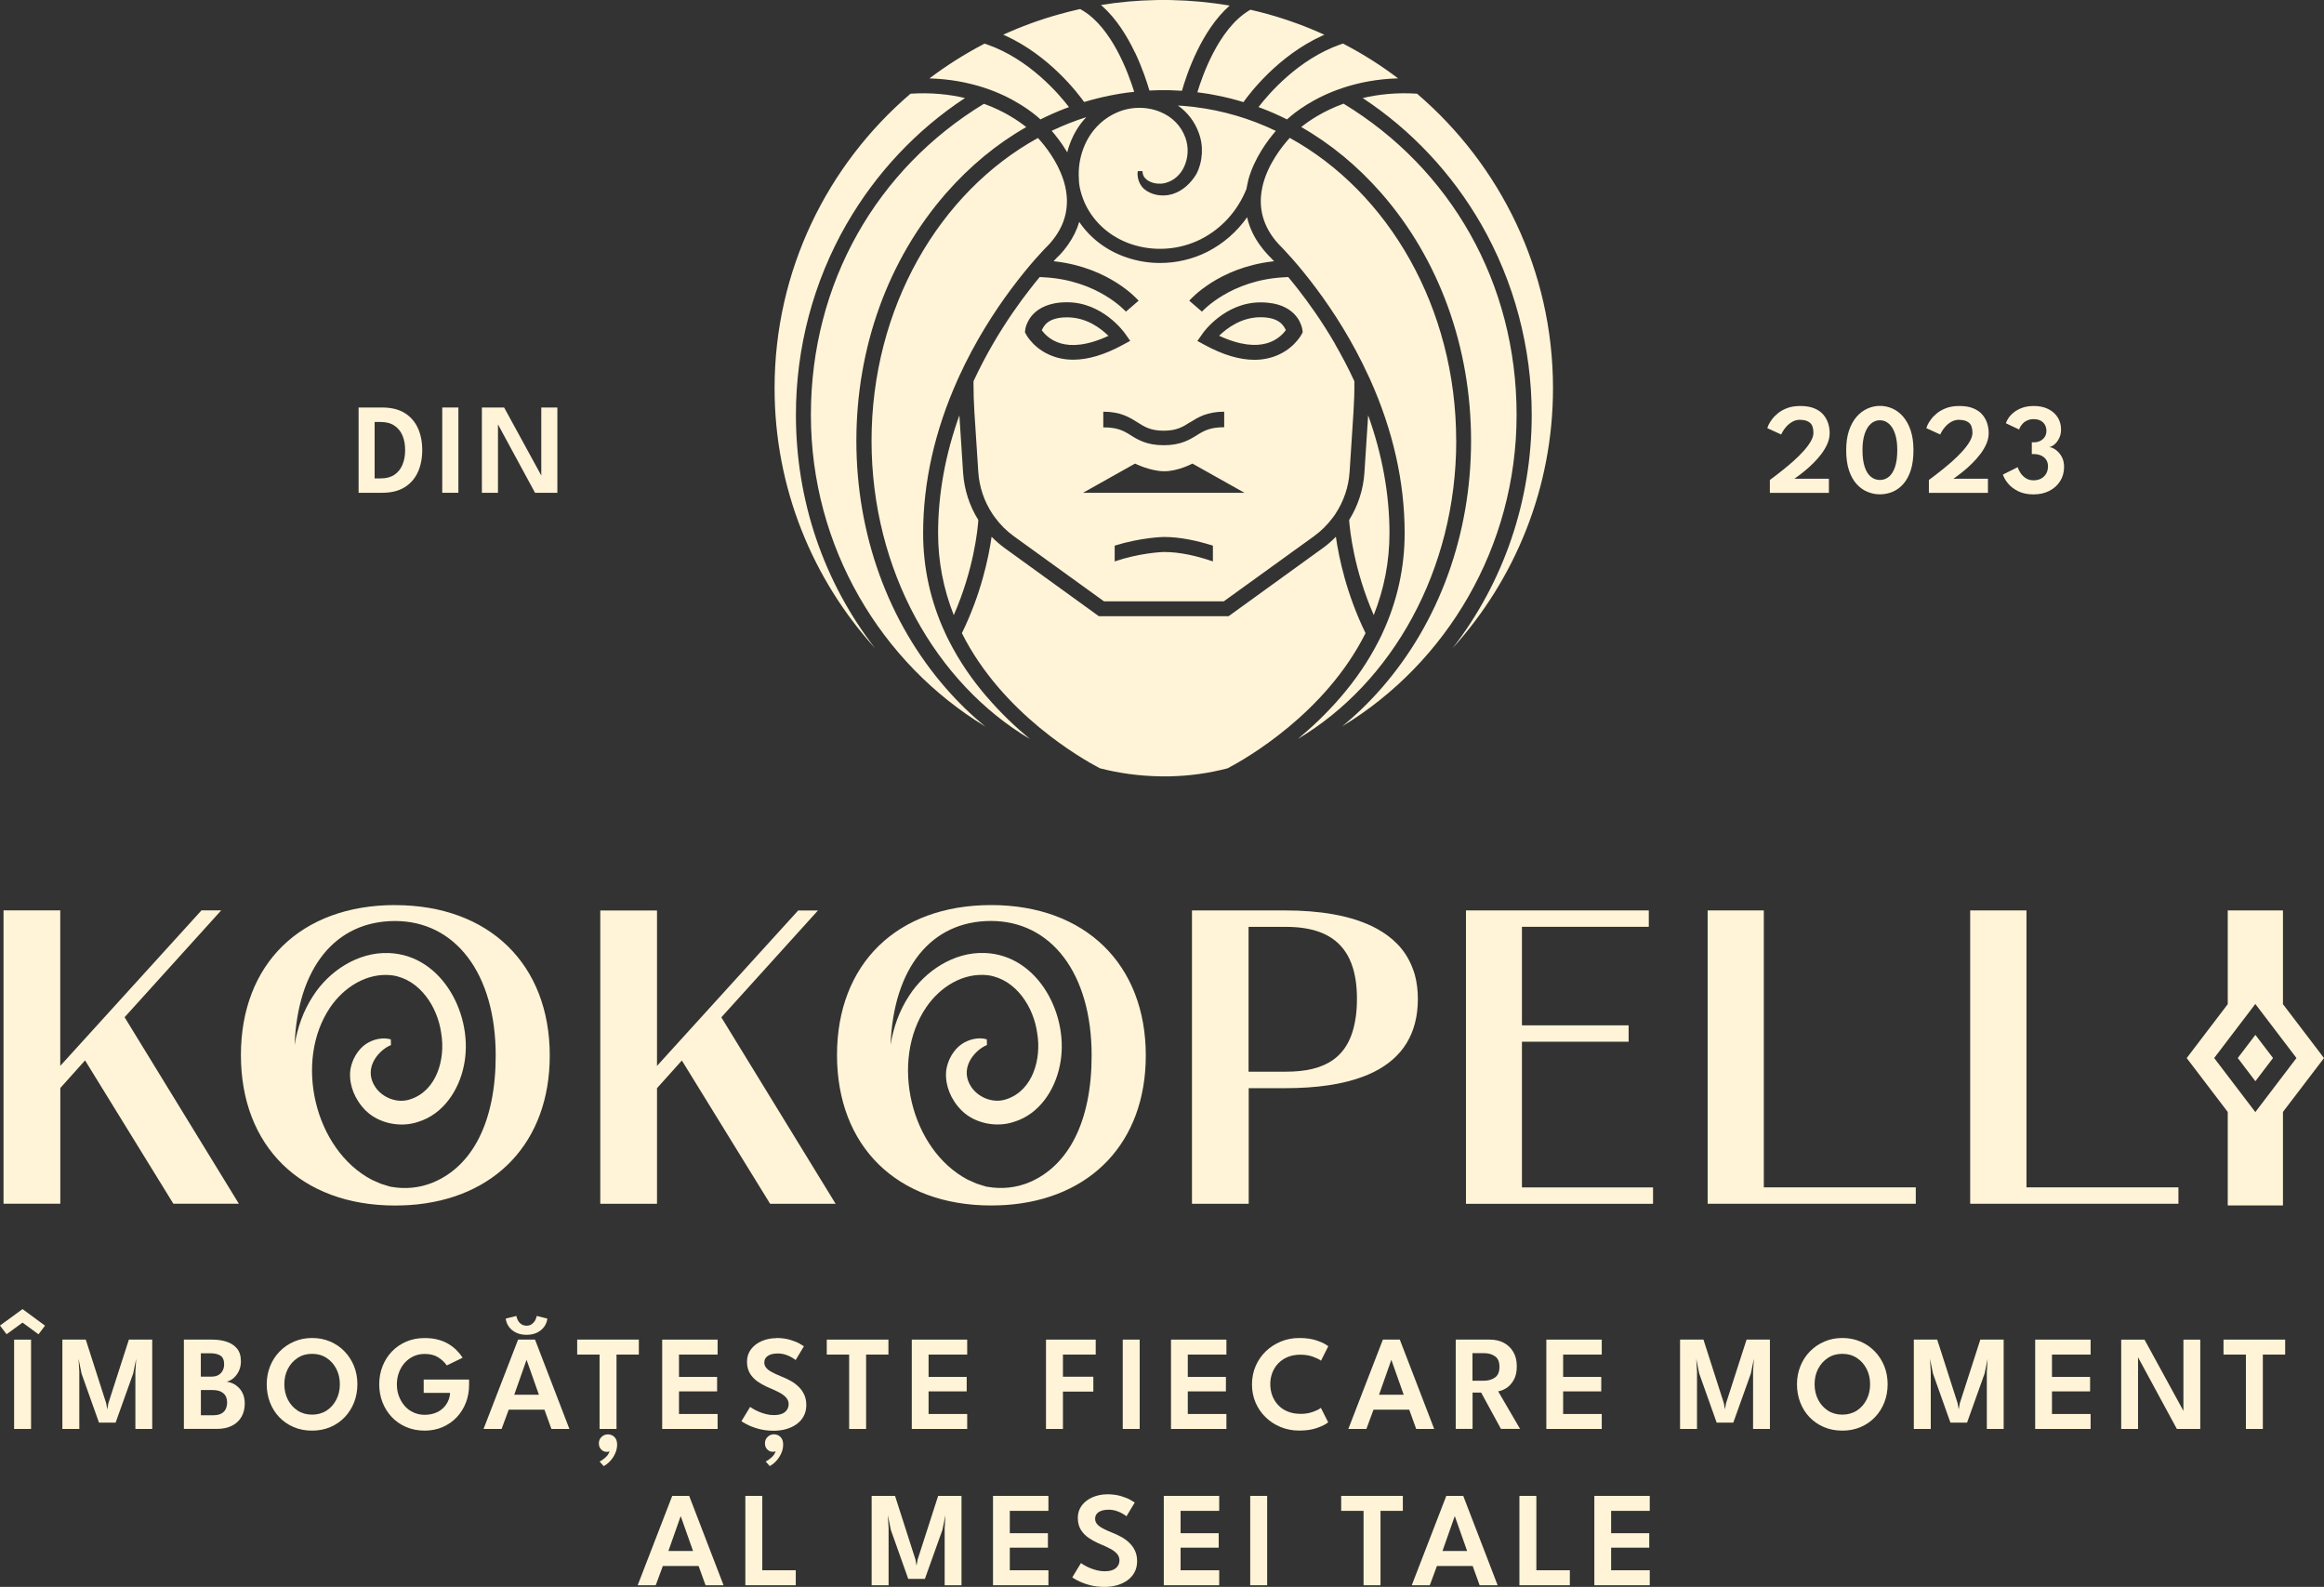 <svg xmlns="http://www.w3.org/2000/svg" id="Layer_2" viewBox="0 0 460.91 314.68"><rect x="0" y="0" width="460.91" height="314.68" fill="#333333" stroke="none"/><defs><style>.cls-1{fill:#fff4d7;}</style></defs><g id="Layer_1-2"><g><g><g><path class="cls-1" d="M78.36,179.48c-18.69,0-30.58,11.68-30.58,29.75s11.89,29.83,30.58,29.83c.96,0,1.9-.04,2.81-.09h.04c17.05-1.15,27.82-12.54,27.82-29.65h0c0-18.06-11.98-29.83-30.67-29.83Zm7.56,54.97v.02c-2.6,1.09-5.48,1.38-8.27,.89h-.03l-.26-.05-1.84-.57-1.75-.77c-11.45-6-15.5-23.61-8.28-34.21,2.75-4.04,7.35-6.95,12.29-6.35,5.5,.8,9.03,6.29,9.73,11.52,.85,5.04-.86,11.27-6.03,13.03-2.63,.95-5.59-.26-7.02-2.36-1.07-1.56-1.21-3.29-.49-4.89,.66-1.48,2.09-2.87,3.57-3.47l-.03-1.13c-1.64-.47-3.5-.03-4.92,.91-1.55,1.02-3,3.26-3.15,5.64-.16,2.56,.89,5.38,3.1,7.58,2.6,2.56,6.93,3.43,10.42,2.22,4.96-1.53,8.03-6.26,9.02-11.05,2.1-9.66-4.05-22.04-14.89-22.42-6.1-.23-11.83,3.56-15,8.51-1.91,2.92-3.11,6.26-3.66,9.74,.57-15.28,8.07-24.6,19.92-24.6s19.96,10.27,19.96,26.68c0,13.11-4.58,21.88-12.4,25.16Z"></path><polygon class="cls-1" points="162.22 180.55 158.3 180.55 130.3 211.37 130.3 180.55 119.05 180.55 119.05 238.71 130.3 238.71 130.3 215.78 130.31 215.78 135.23 210.3 152.73 238.71 165.72 238.71 143.06 201.74 162.22 180.55"></polygon><polygon class="cls-1" points="43.87 180.53 39.96 180.53 11.95 211.37 11.95 180.53 .7 180.53 .7 238.7 11.96 238.7 11.96 215.76 16.87 210.28 34.38 238.7 47.37 238.7 24.71 201.72 43.87 180.53"></polygon><path class="cls-1" d="M196.57,179.48h0c-18.69,0-30.57,11.67-30.57,29.74s11.88,29.83,30.57,29.83c.96,0,1.9-.04,2.81-.09h.04c17.05-1.15,27.82-12.54,27.82-29.65h0c0-18.06-11.98-29.83-30.67-29.83Zm7.55,54.96l.02,.02c-2.61,1.09-5.49,1.38-8.28,.89h-.04l-.26-.05-1.84-.57-1.75-.77c-11.45-6-15.5-23.61-8.28-34.21,2.75-4.04,7.35-6.95,12.29-6.35,5.51,.8,9.03,6.29,9.73,11.52,.85,5.04-.85,11.27-6.03,13.03-2.63,.95-5.58-.26-7.02-2.36-1.07-1.56-1.21-3.29-.48-4.89,.66-1.48,2.09-2.87,3.56-3.47l-.03-1.13c-1.63-.47-3.5-.03-4.92,.91-1.56,1.02-3,3.26-3.16,5.64-.16,2.56,.89,5.38,3.1,7.58,2.59,2.56,6.92,3.43,10.42,2.22,4.97-1.53,8.03-6.26,9.02-11.05,2.1-9.66-4.05-22.04-14.89-22.42-6.09-.23-11.83,3.56-15,8.51-1.91,2.92-3.11,6.26-3.66,9.74,.58-15.28,8.07-24.6,19.92-24.6s19.96,10.27,19.96,26.68c0,13.1-4.59,21.87-12.39,25.16Z"></path><polygon class="cls-1" points="301.84 206.58 322.99 206.58 322.99 206.58 323 206.58 323 203.33 301.84 203.33 301.84 183.79 326.99 183.79 326.99 183.78 327 183.78 327 180.54 290.76 180.54 290.76 180.54 290.74 180.54 290.74 238.72 290.76 238.72 327.84 238.72 327.84 235.47 301.84 235.47 301.84 206.58"></polygon><path class="cls-1" d="M280.28,192.35h0c-.59-1.71-1.47-3.22-2.6-4.54-.2-.23-.41-.47-.64-.69-1.11-1.13-2.44-2.11-3.95-2.94,0,0,0,0,0,0-.6-.34-1.24-.64-1.91-.92,0,0,0,0,0,0-.66-.28-1.36-.55-2.07-.79,0,0,0,0,0,0-.72-.24-1.48-.46-2.25-.65-.78-.19-1.59-.36-2.42-.51-2.91-.52-6.14-.77-9.64-.77h-18.4v58.18h11.25v-22.93h7.22c6.25,0,11.52-.76,15.65-2.36,.69-.27,1.35-.55,1.98-.87,5.64-2.82,8.7-7.56,8.7-14.48,0-1.73-.21-3.32-.6-4.77-.09-.32-.19-.64-.3-.95Zm-11.42,9.45c-1.15,8.06-6.19,10.72-13.84,10.72h-7.4v-28.72h7.4c5.47,0,9.61,1.49,11.94,5.15,.24,.37,.46,.76,.65,1.17,.29,.6,.54,1.25,.75,1.96,.02,.06,.04,.12,.05,.18,.1,.35,.19,.71,.26,1.08,.05,.2,.09,.4,.12,.6,.03,.16,.05,.31,.08,.48,.16,1.09,.25,2.28,.25,3.56,0,1.38-.08,2.66-.25,3.82Z"></path><path class="cls-1" d="M452.77,199.13v-18.59h-10.95v18.59l-8.14,10.69,8.14,10.69v18.54h10.95v-18.55l8.14-10.68-8.14-10.69Zm-5.48,21.4l-8.16-10.72,8.16-10.72,8.16,10.72-8.16,10.72Z"></path><polygon class="cls-1" points="447.3 205.22 443.81 209.81 447.3 214.41 450.8 209.81 447.3 205.22"></polygon><polygon class="cls-1" points="349.81 180.54 349.8 180.54 338.67 180.54 338.67 180.55 338.67 180.55 338.67 238.71 338.67 238.71 379.93 238.71 379.95 238.71 379.95 235.46 349.81 235.46 349.81 180.54"></polygon><polygon class="cls-1" points="401.9 180.54 401.9 180.54 390.76 180.54 390.76 180.55 390.74 180.55 390.74 238.71 390.76 238.71 432 238.71 432.04 238.71 432.04 235.46 401.9 235.46 401.9 180.54"></polygon></g><path class="cls-1" d="M255.02,65.48h0c-.41-.85-1.24-2.57-5.03-2.57s-6.66,2.17-8.21,3.67c8.66,4,12.1,.37,13.24-1.1Zm-2.35-13.68c-.21-.23-.4-.43-.56-.6-.21-.21-.37-.38-.46-.47-.07-.06-.1-.1-.1-.1l-.04-.04c-.64-.69-1.2-1.37-1.69-2.06-1.15-1.62-1.9-3.25-2.33-4.83-.06-.21-.11-.42-.15-.62-2.05,2.91-4.76,5.27-7.96,6.89-2.91,1.45-6.11,2.18-9.32,2.18-2.28,0-4.54-.38-6.7-1.12-3.91-1.34-7.14-3.8-9.32-7.03-.46,1.58-1.21,3.09-2.22,4.53-.49,.7-1.05,1.4-1.69,2.06l-.04,.04s-.03,.03-.11,.1c-.09,.09-.25,.26-.47,.47-.15,.17-.34,.37-.56,.6,.13,0,.24,.02,.37,.04,10.76,1.27,16.25,7.5,16.5,7.79l-2.52,2.17c-.05-.06-5.62-6.3-16.37-6.82-.24-.02-.48-.02-.73-.04-.58,.7-1.22,1.48-1.88,2.34-1.08,1.37-2.23,2.93-3.42,4.66-2.6,3.77-5.38,8.38-7.83,13.66v.34c0,1.91,.06,3.86,.18,5.79l.77,11.83c.19,2.97,1.16,5.86,2.8,8.33l.13,.2c.11,.16,.23,.32,.34,.47,1.05,1.45,2.33,2.72,3.79,3.78l17.86,12.9h23.78l17.87-12.9c1.43-1.04,2.68-2.27,3.72-3.68,.15-.21,.3-.4,.45-.61l.09-.15c1.65-2.48,2.62-5.37,2.81-8.33l.77-11.83c.13-2.03,.2-4.09,.18-6.14-1.22-2.65-2.53-5.11-3.85-7.4h.02c-1.33-2.29-2.67-4.38-3.98-6.27-1.2-1.73-2.35-3.29-3.42-4.65-.67-.86-1.31-1.64-1.89-2.34-.25,0-.49,.02-.74,.04-10.74,.53-16.31,6.76-16.37,6.82l-2.52-2.17c.26-.29,5.73-6.52,16.5-7.79h-.03c.11,0,.23-.02,.36-.03Zm-44.63,18.52h0c-1.8-.81-3.01-1.96-3.72-2.83-.53-.64-.79-1.09-.8-1.15l-.25-.46,.07-.54c0-.07,.09-.69,.48-1.47h0c.1-.22,.23-.45,.38-.69,.02-.04,.04-.06,.07-.1,.8-1.16,2.25-2.42,4.89-2.93,.73-.14,1.56-.21,2.48-.21,7.03,0,11.29,5.92,11.47,6.18l1.04,1.47-1.49,.81c-3.58,1.95-6.88,2.93-9.81,2.93-1.73,0-3.32-.33-4.81-1.01Zm32.51,41.01c-3.13-1.07-6.45-1.87-9.77-1.87-.54,.02-4.85,.22-9.71,1.87v-3.13c5.21-1.62,9.52-1.71,9.71-1.72,3.32,0,6.62,.74,9.77,1.72v3.13Zm-25.77-13.6l10.33-5.8s2.93,1.47,5.69,1.52c2.75,.05,5.69-1.52,5.69-1.52l10.34,5.8h-32.05Zm23.73-31.6h0c.17-.26,4.43-6.17,11.48-6.17,.92,0,1.74,.08,2.48,.21,2.63,.49,4.09,1.76,4.88,2.92,.04,.04,.05,.07,.07,.1,.16,.24,.28,.47,.38,.68h0c.39,.79,.48,1.41,.49,1.48l.07,.54-.25,.46c-.02,.05-.28,.51-.81,1.15-.71,.87-1.92,2.02-3.72,2.84-1.48,.67-3.09,1.01-4.8,1.01-2.94,0-6.23-.98-9.82-2.93l-1.49-.81,1.04-1.47Zm-2.48,17.61c1.58-.98,3.34-2.1,6.76-2.1v3.08c-2.57,0-3.81,.58-5.23,1.46-1.56,.99-3.35,2.11-6.76,2.11s-5.19-1.11-6.76-2.11c-1.42-.89-2.63-1.43-5.23-1.43v-3.11c3.42,0,5.19,1.11,6.76,2.1,1.41,.9,2.63,1.67,5.22,1.67s3.8-.77,5.22-1.67Zm-16.19-17.14h0Zm-13.24-1.11h0c1.14,1.48,4.58,5.11,13.24,1.11-1.55-1.5-4.33-3.67-8.2-3.67s-4.61,1.72-5.03,2.56Zm-16.32,16.84c-2.81,7.82-4.23,15.67-4.23,23.41,0,5.59,1.05,11.04,3.11,16.24,3.97-9.08,4.74-16.93,4.87-18.86h0c-1.77-2.82-2.8-6.05-3.02-9.36l-.74-11.41Zm5.44,55.85v.02c-2.8-3.25-5.41-6.96-7.52-11.14-.14-.27-.29-.55-.42-.83l-.14-.31c-.06-.13-.11-.24-.17-.36-2.92-6.28-4.39-12.94-4.39-19.81,0-10.11,2.31-20.38,6.88-30.54,.08-.18,.16-.37,.25-.55,3.2-6.99,6.99-12.86,10.26-17.25,3.78-5.1,6.84-8.21,7.43-8.79l.07-.07c.16-.18,.33-.36,.48-.54h0c7.27-8.51,.04-17.76-2.6-20.65-19.49,10.72-33,33.61-33,60.06,0,12.86,3.2,24.87,8.72,35.07,5.53,10.18,13.38,18.54,22.72,24.08-2.81-2.33-5.78-5.12-8.57-8.38Zm79.85-32.43c0-7.74-1.43-15.58-4.23-23.4l-.74,11.41c-.22,3.32-1.27,6.55-3.03,9.36,.14,1.96,.92,9.79,4.88,18.85,2.07-5.2,3.12-10.64,3.12-16.23h0ZM215.44,23.23h0c-2.35,.74-4.64,1.66-6.86,2.71,.84,.98,1.91,2.33,2.9,3.97l.18,.3c.14-.57,.32-1.15,.53-1.71,.75-2.01,1.85-3.8,3.25-5.27Zm34.15-1.99c.21,.07,.4,.14,.61,.22,1.72,.65,3.41,1.4,5.05,2.22,1.48-1.36,5.27-4.38,11.34-6.34,3.01-.97,6.56-1.69,10.69-1.8h0c-3.33-2.53-6.88-4.78-10.62-6.74-.1-.05-.21-.11-.31-.16-.16,.05-.32,.1-.48,.16-8.39,2.92-14.33,9.89-16.27,12.43Zm22.86,100.74h0ZM236.87,21.21h0c-.34-.03-.68-.07-1.01-.1-.74-.08-1.49-.14-2.24-.18,1.89,1.34,3.31,3.18,4.1,5.35,1.01,2.61,.85,5.7-.45,8.24-1.05,1.75-2.7,3.37-4.82,3.99-2.11,.61-4.3,.08-5.59-1.08-1.29-1.16-1.36-3-1.19-3.5h.92c0,.72,.29,1.29,.88,1.74,.93,.7,2.44,.95,3.68,.61,1.99-.55,3.06-1.94,3.6-3.02,.93-1.82,1.04-4.11,.33-5.99-.83-2.29-2.57-4.08-4.93-5.06-2.73-1.15-6-1.1-8.72,.14-3.04,1.35-5.38,3.88-6.59,7.15-.72,1.93-1.01,3.98-.87,5.99v.02c0,.76,.14,1.63,.35,2.41,.24,.92,.58,1.83,.94,2.6,1.77,3.68,4.96,6.47,9.01,7.87,4.52,1.54,9.56,1.21,13.84-.93,4.13-2.08,7.33-5.6,9.1-10,.01-.06,.03-.13,.03-.18v-.02h0c.06-.35,.14-.68,.21-1.02,0-.02,0-.04,0-.04l.14-.56h0v-.04c1.18-4.21,3.76-7.7,5.44-9.64h0c-5.07-2.44-10.5-4.05-16.17-4.74Zm-49.25,115.3h0c-11.47-13.13-17.78-30.55-17.78-49.09s6.31-35.97,17.78-49.09c4.73-5.4,10.09-9.82,15.91-13.13-1.53-1.22-4.34-3.16-8.39-4.62-21.2,12.88-34.32,35.49-34.32,61.7s13.93,49.27,34.6,61.79c-2.75-2.24-5.36-4.77-7.79-7.55Zm7.82,7.56h0l-.03-.02s.01,.01,.02,.02ZM237.46,18.3h0c.26,.03,.51,.06,.77,.1,1,.13,1.98,.3,2.97,.5,1.83,.35,3.63,.8,5.41,1.35,1.17-1.65,6.82-9.18,15.66-13.19,.13-.06,.26-.11,.39-.17h0c-3.57-1.63-7.28-2.99-11.11-4.06-1.17-.33-2.36-.62-3.56-.9h0c-.11,.07-.22,.13-.34,.2-3.04,1.85-5.37,5.16-7.07,8.43-1.54,2.97-2.56,5.92-3.12,7.76Zm43.59,.28c-4.1-.27-7.7,.14-10.79,.86,9.6,6.32,17.68,14.92,23.49,25.01,6.56,11.42,10.03,24.5,10.03,37.82,0,16.99-5.52,33.14-15.69,46.27h0c12.37-13.67,19.91-31.75,19.91-51.57,0-23.33-10.46-44.27-26.96-58.39Zm-10.22,106.99h0c-3.78-7.74-5.29-14.95-5.89-19.13-.8,.83-1.68,1.6-2.64,2.28l-18.64,13.48h-25.72l-18.64-13.48c-.95-.69-1.83-1.45-2.64-2.28-.59,4.17-2.11,11.39-5.89,19.12,8.01,15.97,23.81,24.93,27.36,26.79,3.85,.99,7.83,1.53,11.92,1.6h1.48c.08,0,.16,0,.22,0h.08c.08,0,.15,0,.22,0,3.92-.09,7.72-.62,11.4-1.59h.02c3.58-1.88,19.35-10.84,27.34-26.78Zm-4.37-105.01h0c-4.05,1.47-6.86,3.4-8.39,4.63,5.82,3.32,11.18,7.74,15.9,13.13,11.47,13.12,17.78,30.55,17.78,49.09s-6.31,35.96-17.78,49.08c-2.43,2.78-5.05,5.31-7.79,7.55,20.68-12.51,34.6-35.59,34.6-61.79s-13.13-48.82-34.33-61.7Zm-41.34-10.12h0c1.44,3.04,2.36,5.87,2.84,7.51,.45-.02,.9-.04,1.35-.05,.23,0,.47-.02,.69-.02,.27,0,.53,0,.81,0s.54,0,.8,0c.24,0,.47,0,.69,.02,.71,.02,1.41,.05,2.11,.1,.97-3.4,3.88-11.98,9.45-16.88,.01,0,.03-.02,.03-.02h-.02c-3.79-.64-7.65-1.01-11.6-1.09-.49,0-.99-.02-1.49-.02s-.99,0-1.49,.02c-3.73,.07-7.37,.4-10.95,.98,.05,.04,.1,.08,.16,.13,2.88,2.53,5.05,6.05,6.6,9.32Zm63.68,76.98v-.02h0c0-26.43-13.5-49.33-33.01-60.06-1.5,1.65-4.48,5.35-5.44,9.79,0,.02,0,.03,0,.04-.71,3.28-.29,6.97,2.62,10.54,.22,.27,.45,.54,.71,.81l.08,.07c.57,.58,3.64,3.69,7.42,8.79,3.26,4.38,7.06,10.25,10.26,17.25,.09,.18,.17,.37,.26,.55,4.57,10.16,6.88,20.42,6.88,30.54,0,6.87-1.48,13.53-4.39,19.81-.05,.12-.11,.24-.16,.36l-.15,.31c-.14,.28-.27,.56-.42,.83-4.22,8.35-10.44,14.84-16.06,19.5,18.64-11.08,31.41-33.43,31.41-59.14ZM202.41,20.74h0c1.89,1.17,3.2,2.25,3.94,2.94,1.66-.83,3.34-1.57,5.05-2.22,.21-.08,.4-.16,.61-.22h0c-1.96-2.56-7.89-9.53-16.27-12.43-.16-.05-.31-.11-.47-.16-.1,.05-.21,.1-.31,.16-3.73,1.96-7.28,4.21-10.63,6.74,4.12,.11,7.67,.83,10.69,1.79,3.04,.98,5.5,2.23,7.39,3.41Zm12.6-.51h0c1.78-.53,3.58-.99,5.41-1.34,.98-.19,1.98-.37,2.97-.5,.51-.07,1.02-.13,1.53-.18h.02c-1.22-3.91-4.44-12.61-10.17-16.1-.16-.1-.34-.2-.51-.29l.02-.04c-.14,.03-.27,.05-.42,.09-1.27,.29-2.53,.61-3.78,.96-3.83,1.06-7.53,2.42-11.11,4.05,.13,.05,.26,.11,.39,.17,8.84,4.02,14.5,11.56,15.66,13.19Zm-47.12,24.22h0c5.8-10.09,13.88-18.69,23.49-25.01-3.09-.73-6.7-1.12-10.8-.86-16.5,14.12-26.96,35.06-26.96,58.39,0,19.82,7.54,37.9,19.92,51.57-10.18-13.13-15.69-29.28-15.69-46.28,0-13.32,3.47-26.4,10.04-37.82Z"></path></g><g><path class="cls-1" d="M1.3,264.58l-1.3-1.72,4.47-3.26,4.46,3.28-1.29,1.72-3.17-2.32-3.17,2.31Zm1.5,1.07h3.36v17.72H2.8v-17.72Z"></path><path class="cls-1" d="M30.19,265.65v17.72h-3.34v-11.34l.16-2.58-.6,2.93-3.48,9.73h-3.3l-3.46-9.73-.59-2.93,.15,2.58v11.34h-3.36v-17.72h4.64l4.05,12.63,.21,1.21,.22-1.21,4.07-12.63h4.63Z"></path><path class="cls-1" d="M36.47,265.65h5.64c.99,0,1.92,.13,2.78,.4s1.55,.72,2.09,1.34c.53,.63,.8,1.48,.8,2.56,0,.72-.14,1.37-.42,1.95-.28,.57-.63,1.04-1.06,1.4-.43,.36-.88,.59-1.36,.69,.4,.05,.81,.17,1.23,.36s.81,.47,1.17,.82c.36,.35,.65,.79,.87,1.32s.33,1.15,.33,1.85c0,.98-.21,1.85-.64,2.61s-1.05,1.35-1.88,1.77c-.83,.42-1.85,.64-3.08,.64h-6.47v-17.72Zm3.36,7.34h2.13c.55,0,1.01-.11,1.38-.33s.64-.51,.83-.89c.19-.37,.28-.78,.28-1.21,0-.84-.24-1.42-.73-1.73-.49-.31-1.15-.47-1.98-.47h-1.91v4.63Zm0,7.66h2.43c.68,0,1.22-.11,1.63-.33,.41-.22,.7-.53,.88-.91,.18-.38,.27-.82,.27-1.32,0-.79-.25-1.39-.75-1.81s-1.21-.63-2.13-.63h-2.32v5.01Z"></path><path class="cls-1" d="M52.9,274.5c0-1.29,.23-2.49,.68-3.6,.45-1.11,1.08-2.09,1.9-2.92,.81-.83,1.77-1.48,2.87-1.95,1.1-.47,2.28-.7,3.55-.7s2.48,.23,3.57,.7c1.09,.46,2.04,1.11,2.85,1.95,.81,.83,1.44,1.81,1.89,2.92,.45,1.11,.67,2.32,.67,3.6s-.22,2.5-.66,3.62c-.44,1.11-1.06,2.09-1.87,2.93-.81,.84-1.75,1.49-2.85,1.95-1.09,.47-2.29,.7-3.61,.7s-2.55-.23-3.64-.7c-1.1-.46-2.04-1.12-2.85-1.95-.8-.84-1.42-1.81-1.85-2.93-.43-1.11-.65-2.32-.65-3.62Zm3.49,0c0,1.13,.24,2.15,.7,3.06,.47,.91,1.12,1.64,1.94,2.17,.82,.53,1.78,.8,2.86,.8s2.04-.27,2.87-.8c.83-.53,1.47-1.26,1.94-2.17s.7-1.93,.7-3.06-.23-2.14-.7-3.05c-.47-.91-1.11-1.63-1.94-2.17-.83-.54-1.78-.81-2.87-.81s-2.04,.27-2.86,.81c-.82,.54-1.47,1.26-1.94,2.17-.47,.91-.7,1.93-.7,3.05Z"></path><path class="cls-1" d="M84.04,273.57h8.99v1.06c0,1.26-.21,2.44-.64,3.54-.43,1.1-1.03,2.06-1.82,2.89-.79,.83-1.72,1.47-2.8,1.94-1.08,.47-2.27,.7-3.56,.7s-2.55-.24-3.65-.71c-1.1-.47-2.05-1.13-2.85-1.97-.8-.84-1.41-1.82-1.85-2.93-.43-1.11-.65-2.31-.65-3.58s.22-2.45,.65-3.56c.43-1.11,1.05-2.09,1.85-2.93s1.75-1.49,2.85-1.97c1.1-.47,2.32-.71,3.65-.71,1.03,0,1.95,.11,2.75,.34,.81,.22,1.51,.53,2.11,.91,.6,.38,1.13,.8,1.57,1.26,.44,.46,.81,.92,1.11,1.39l-3.14,1.53c-.43-.63-1-1.16-1.71-1.61s-1.61-.67-2.69-.67c-.81,0-1.55,.16-2.22,.48-.68,.32-1.26,.75-1.75,1.31-.49,.56-.87,1.2-1.13,1.93-.27,.73-.4,1.5-.4,2.32s.13,1.6,.4,2.32c.27,.72,.65,1.37,1.13,1.93,.49,.56,1.07,1,1.75,1.31,.68,.31,1.42,.47,2.22,.47,.73,0,1.4-.11,2-.32,.6-.21,1.12-.52,1.56-.91,.44-.39,.79-.86,1.05-1.39,.26-.53,.41-1.11,.44-1.73h-5.23v-2.6Z"></path><path class="cls-1" d="M102.74,265.65h3.37l6.82,17.72h-3.57l-1.38-3.82h-7.09l-1.41,3.82h-3.58l6.85-17.72Zm1.68-.95c-.78,0-1.47-.14-2.06-.43-.6-.29-1.07-.67-1.42-1.15-.35-.48-.57-1.03-.64-1.64l2.11-.52c.04,.27,.13,.55,.29,.85,.16,.3,.38,.56,.66,.76,.29,.21,.64,.32,1.06,.32s.79-.1,1.07-.32c.28-.21,.5-.46,.66-.76,.16-.3,.25-.58,.29-.85l2.11,.52c-.06,.58-.27,1.12-.62,1.61-.35,.49-.82,.88-1.41,1.17-.59,.29-1.29,.44-2.09,.44Zm-2.43,11.88h4.89l-2.43-6.87h-.04l-2.42,6.87Z"></path><path class="cls-1" d="M118.91,268.62h-4.44v-2.97h12.23v2.97h-4.43v14.75h-3.36v-14.75Zm.82,22.11l-.81-.89c.35-.17,.73-.44,1.15-.81,.42-.37,.69-.78,.82-1.23-.15,.07-.34,.11-.58,.11-.4,0-.76-.15-1.07-.46-.31-.31-.47-.72-.47-1.23s.18-.94,.53-1.27c.35-.34,.77-.51,1.26-.51s.93,.17,1.29,.52c.36,.34,.54,.84,.54,1.5,0,.59-.12,1.17-.37,1.73-.25,.56-.57,1.06-.97,1.5-.4,.44-.84,.79-1.32,1.05Z"></path><path class="cls-1" d="M131.33,265.65h10.99v2.97h-7.66v4.43h7.56v2.87h-7.56v4.48h7.66v2.97h-10.99v-17.72Z"></path><path class="cls-1" d="M153.91,265.33c1.06,0,1.99,.12,2.79,.36,.79,.24,1.42,.49,1.89,.76,.47,.27,.75,.44,.85,.52l-1.64,2.73c-.14-.12-.39-.28-.73-.49-.34-.21-.76-.4-1.24-.56s-1.01-.25-1.57-.25c-.81,0-1.47,.15-1.95,.46s-.73,.75-.73,1.34c0,.39,.13,.74,.39,1.05,.26,.31,.64,.6,1.15,.87,.51,.27,1.12,.55,1.86,.85,.64,.25,1.26,.54,1.85,.87,.59,.33,1.11,.72,1.57,1.17,.46,.45,.83,.97,1.1,1.56,.27,.59,.41,1.27,.41,2.03,0,.85-.17,1.59-.52,2.23-.34,.64-.82,1.17-1.42,1.6-.6,.43-1.3,.75-2.07,.97s-1.6,.32-2.46,.32c-1.16,0-2.21-.14-3.13-.41-.93-.27-1.68-.57-2.25-.88-.57-.31-.91-.51-1.01-.6l1.72-2.83c.11,.08,.31,.21,.61,.39,.3,.18,.67,.36,1.1,.55,.43,.19,.91,.35,1.42,.48,.51,.13,1.04,.2,1.58,.2,.97,0,1.7-.2,2.19-.6,.49-.4,.74-.93,.74-1.57,0-.48-.16-.91-.47-1.27-.31-.37-.75-.7-1.32-1.01-.57-.31-1.25-.62-2.03-.95-.79-.33-1.52-.72-2.19-1.16-.68-.44-1.22-.99-1.63-1.64-.41-.65-.62-1.45-.62-2.4s.27-1.76,.8-2.46c.53-.7,1.24-1.24,2.12-1.62,.88-.38,1.84-.58,2.87-.58Zm-1.25,25.39l-.8-.89c.35-.17,.73-.44,1.15-.81,.42-.37,.69-.78,.82-1.23-.15,.07-.34,.11-.58,.11-.4,0-.76-.15-1.07-.46s-.47-.72-.47-1.23,.18-.94,.53-1.27c.35-.34,.77-.51,1.25-.51s.93,.17,1.29,.52c.36,.34,.54,.84,.54,1.5,0,.59-.12,1.17-.37,1.73-.25,.56-.57,1.06-.97,1.5-.4,.44-.84,.79-1.32,1.05Z"></path><path class="cls-1" d="M168.41,268.62h-4.44v-2.97h12.23v2.97h-4.43v14.75h-3.36v-14.75Z"></path><path class="cls-1" d="M180.83,265.65h10.99v2.97h-7.66v4.43h7.56v2.87h-7.56v4.48h7.66v2.97h-10.99v-17.72Z"></path><path class="cls-1" d="M207.46,265.65h9.85v2.97h-6.5v4.39h6.03v2.95h-6.03v7.41h-3.36v-17.72Z"></path><path class="cls-1" d="M222.67,265.65h3.36v17.72h-3.36v-17.72Z"></path><path class="cls-1" d="M232.24,265.65h10.99v2.97h-7.66v4.43h7.56v2.87h-7.56v4.48h7.66v2.97h-10.99v-17.72Z"></path><path class="cls-1" d="M257.89,280.38c.93,0,1.76-.13,2.48-.4,.73-.26,1.26-.53,1.6-.79l1.44,2.86c-.41,.36-1.12,.72-2.13,1.09-1.01,.37-2.21,.55-3.6,.55-1.31,0-2.53-.23-3.66-.69-1.14-.46-2.13-1.1-2.99-1.93s-1.53-1.8-2.01-2.91-.72-2.32-.72-3.62,.24-2.51,.72-3.63c.48-1.12,1.15-2.1,2.01-2.93,.86-.83,1.86-1.48,3-1.95,1.14-.47,2.36-.7,3.67-.7,1.4,0,2.6,.18,3.6,.55,1.01,.37,1.72,.73,2.13,1.09l-1.44,2.86c-.34-.26-.87-.52-1.6-.79-.72-.26-1.55-.4-2.48-.4s-1.79,.15-2.53,.46-1.36,.73-1.88,1.27c-.51,.54-.91,1.17-1.17,1.87-.27,.71-.4,1.46-.4,2.25s.13,1.56,.4,2.27c.27,.71,.66,1.34,1.17,1.88,.51,.54,1.14,.97,1.88,1.27s1.58,.46,2.53,.46Z"></path><path class="cls-1" d="M274.25,265.65h3.37l6.82,17.72h-3.57l-1.38-3.82h-7.09l-1.41,3.82h-3.58l6.85-17.72Zm-.75,10.93h4.89l-2.43-6.87h-.04l-2.42,6.87Z"></path><path class="cls-1" d="M288.7,265.65h6.82c1,0,1.9,.21,2.7,.62,.8,.42,1.43,1.02,1.9,1.81,.47,.79,.7,1.75,.7,2.87s-.21,2.02-.62,2.73c-.41,.71-.91,1.25-1.48,1.6-.58,.36-1.11,.56-1.6,.62l4.35,7.46h-3.79l-3.93-7.21h-1.7v7.21h-3.34v-17.72Zm3.34,8.15h2.28c.85,0,1.57-.21,2.17-.63s.89-1.13,.89-2.12-.29-1.69-.89-2.1c-.59-.41-1.31-.61-2.15-.61h-2.31v5.46Z"></path><path class="cls-1" d="M306.68,265.65h10.99v2.97h-7.66v4.43h7.56v2.87h-7.56v4.48h7.66v2.97h-10.99v-17.72Z"></path><path class="cls-1" d="M351.02,265.65v17.72h-3.34v-11.34l.16-2.58-.6,2.93-3.48,9.73h-3.3l-3.46-9.73-.59-2.93,.15,2.58v11.34h-3.36v-17.72h4.64l4.05,12.63,.21,1.21,.22-1.21,4.07-12.63h4.63Z"></path><path class="cls-1" d="M356.39,274.5c0-1.29,.23-2.49,.68-3.6,.45-1.11,1.08-2.09,1.9-2.92,.81-.83,1.77-1.48,2.87-1.95,1.1-.47,2.28-.7,3.55-.7s2.48,.23,3.57,.7c1.09,.46,2.04,1.11,2.85,1.95,.81,.83,1.44,1.81,1.89,2.92,.45,1.11,.67,2.32,.67,3.6s-.22,2.5-.66,3.62c-.44,1.11-1.06,2.09-1.87,2.93-.81,.84-1.75,1.49-2.85,1.95-1.09,.47-2.29,.7-3.61,.7s-2.55-.23-3.64-.7c-1.1-.46-2.04-1.12-2.85-1.95-.8-.84-1.42-1.81-1.85-2.93-.43-1.11-.65-2.32-.65-3.62Zm3.49,0c0,1.13,.24,2.15,.7,3.06,.47,.91,1.12,1.64,1.94,2.17,.82,.53,1.78,.8,2.86,.8s2.04-.27,2.87-.8c.83-.53,1.47-1.26,1.94-2.17,.47-.91,.7-1.93,.7-3.06s-.23-2.14-.7-3.05c-.47-.91-1.11-1.63-1.94-2.17-.83-.54-1.78-.81-2.87-.81s-2.04,.27-2.86,.81c-.82,.54-1.47,1.26-1.94,2.17-.47,.91-.7,1.93-.7,3.05Z"></path><path class="cls-1" d="M397.38,265.65v17.72h-3.34v-11.34l.16-2.58-.6,2.93-3.48,9.73h-3.3l-3.46-9.73-.59-2.93,.15,2.58v11.34h-3.36v-17.72h4.64l4.05,12.63,.21,1.21,.22-1.21,4.07-12.63h4.63Z"></path><path class="cls-1" d="M403.63,265.65h10.99v2.97h-7.66v4.43h7.56v2.87h-7.56v4.48h7.66v2.97h-10.99v-17.72Z"></path><path class="cls-1" d="M423.8,268.75l.23,.04v14.58h-3.34v-17.72h4.62l7.95,14.55-.23,.05v-14.6h3.34v17.72h-4.64l-7.92-14.62Z"></path><path class="cls-1" d="M445.42,268.62h-4.44v-2.97h12.23v2.97h-4.43v14.75h-3.36v-14.75Z"></path><path class="cls-1" d="M133.31,296.64h3.37l6.82,17.72h-3.57l-1.38-3.82h-7.09l-1.41,3.82h-3.58l6.85-17.72Zm-.75,10.93h4.89l-2.43-6.87h-.04l-2.42,6.87Z"></path><path class="cls-1" d="M147.82,296.64h3.36v14.75h6.64v2.97h-10v-17.72Z"></path><path class="cls-1" d="M190.69,296.64v17.72h-3.34v-11.34l.16-2.58-.6,2.93-3.48,9.73h-3.3l-3.46-9.73-.59-2.93,.15,2.58v11.34h-3.36v-17.72h4.64l4.05,12.63,.21,1.21,.22-1.21,4.07-12.63h4.63Z"></path><path class="cls-1" d="M196.94,296.64h10.99v2.97h-7.66v4.43h7.56v2.87h-7.56v4.48h7.66v2.97h-10.99v-17.72Z"></path><path class="cls-1" d="M219.52,296.32c1.06,0,1.99,.12,2.79,.36s1.42,.49,1.89,.76c.47,.27,.75,.44,.85,.52l-1.64,2.72c-.14-.12-.39-.28-.73-.49-.34-.21-.76-.4-1.24-.56s-1.01-.25-1.57-.25c-.81,0-1.47,.15-1.95,.46s-.73,.75-.73,1.34c0,.39,.13,.74,.39,1.05,.26,.31,.64,.6,1.15,.87,.51,.27,1.12,.55,1.86,.84,.64,.25,1.26,.54,1.85,.87,.59,.33,1.11,.72,1.57,1.17,.46,.45,.83,.97,1.1,1.56,.27,.59,.41,1.27,.41,2.03,0,.85-.17,1.59-.52,2.23-.34,.64-.82,1.17-1.42,1.6-.6,.43-1.3,.75-2.07,.97s-1.6,.32-2.46,.32c-1.16,0-2.21-.14-3.13-.41-.93-.27-1.68-.57-2.25-.88-.57-.31-.91-.51-1.01-.6l1.72-2.83c.11,.08,.31,.21,.61,.39,.3,.18,.67,.36,1.1,.55,.43,.19,.91,.35,1.42,.48,.51,.13,1.04,.2,1.58,.2,.97,0,1.7-.2,2.19-.6s.74-.93,.74-1.57c0-.48-.16-.91-.47-1.27-.31-.37-.75-.71-1.32-1.01-.57-.31-1.25-.62-2.03-.95-.79-.33-1.52-.72-2.19-1.16s-1.22-.99-1.63-1.64c-.41-.65-.62-1.45-.62-2.4s.27-1.76,.8-2.46c.53-.7,1.24-1.24,2.12-1.62,.88-.38,1.84-.58,2.87-.58Z"></path><path class="cls-1" d="M230.81,296.64h10.99v2.97h-7.66v4.43h7.56v2.87h-7.56v4.48h7.66v2.97h-10.99v-17.72Z"></path><path class="cls-1" d="M247.95,296.64h3.36v17.72h-3.36v-17.72Z"></path><path class="cls-1" d="M270.43,299.61h-4.44v-2.97h12.23v2.97h-4.43v14.75h-3.36v-14.75Z"></path><path class="cls-1" d="M286.83,296.64h3.37l6.82,17.72h-3.57l-1.38-3.82h-7.09l-1.41,3.82h-3.58l6.85-17.72Zm-.75,10.93h4.89l-2.43-6.87h-.04l-2.42,6.87Z"></path><path class="cls-1" d="M301.34,296.64h3.36v14.75h6.64v2.97h-10v-17.72Z"></path><path class="cls-1" d="M316.2,296.64h10.99v2.97h-7.66v4.43h7.56v2.87h-7.56v4.48h7.66v2.97h-10.99v-17.72Z"></path></g><g><path class="cls-1" d="M71.12,80.81h4.66c1.8,0,3.29,.36,4.46,1.08,1.17,.72,2.05,1.72,2.63,2.99,.58,1.27,.87,2.73,.87,4.37s-.29,3.11-.87,4.38c-.58,1.27-1.46,2.27-2.63,3-1.17,.73-2.66,1.09-4.46,1.09h-4.66v-16.91Zm3.18,2.86v11.2h1.2c1.1,0,2.01-.24,2.72-.72,.71-.48,1.25-1.15,1.6-1.99,.35-.85,.53-1.8,.53-2.87,0-1.08-.16-2.04-.51-2.88-.35-.85-.89-1.51-1.61-2-.72-.49-1.63-.73-2.73-.73h-1.2Z"></path><path class="cls-1" d="M87.71,80.81h3.2v16.91h-3.2v-16.91Z"></path><path class="cls-1" d="M98.54,83.77l.22,.04v13.91h-3.19v-16.91h4.41l7.59,13.89-.22,.05v-13.94h3.19v16.91h-4.43l-7.56-13.95Z"></path></g><g><path class="cls-1" d="M357.06,83.24c-.61,0-1.16,.14-1.63,.42-.47,.28-.86,.6-1.18,.97s-.56,.7-.72,1c-.17,.3-.26,.47-.28,.53l-2.75-1.26c.02-.09,.1-.3,.24-.62,.15-.32,.37-.69,.69-1.12s.72-.84,1.22-1.24c.5-.4,1.12-.74,1.84-1.01s1.58-.4,2.56-.4c1.09,0,2.01,.15,2.76,.46,.75,.31,1.35,.72,1.79,1.24s.77,1.09,.97,1.73,.3,1.28,.3,1.93c0,.73-.16,1.46-.47,2.17-.31,.71-.72,1.39-1.22,2.04-.5,.65-1.04,1.26-1.61,1.82-.57,.56-1.12,1.06-1.65,1.49-.53,.43-.98,.78-1.35,1.04-.38,.26-.61,.43-.69,.5h6.84v2.81h-11.71v-2.56c.18-.14,.51-.39,1-.75,.49-.36,1.05-.8,1.7-1.33,.65-.52,1.32-1.09,2.01-1.7,.69-.62,1.33-1.25,1.92-1.9,.59-.65,1.08-1.29,1.45-1.92,.37-.63,.56-1.21,.56-1.75,0-.94-.23-1.6-.68-1.99-.45-.39-1.1-.58-1.93-.58Z"></path><path class="cls-1" d="M366.15,89.28c0-1.49,.18-2.78,.55-3.88,.37-1.1,.87-2.01,1.5-2.74,.63-.73,1.35-1.27,2.15-1.63,.8-.36,1.63-.54,2.49-.54s1.71,.18,2.5,.54c.8,.36,1.51,.9,2.13,1.63,.62,.73,1.12,1.64,1.48,2.74,.36,1.1,.54,2.39,.54,3.88s-.18,2.88-.54,3.99c-.36,1.11-.86,2.01-1.48,2.71-.62,.7-1.33,1.22-2.13,1.55-.8,.33-1.63,.5-2.5,.5s-1.69-.17-2.49-.5c-.8-.33-1.51-.85-2.15-1.55-.63-.7-1.13-1.6-1.5-2.71-.37-1.11-.55-2.44-.55-3.99Zm3.23,0c0,1.33,.15,2.44,.44,3.31,.29,.88,.7,1.53,1.22,1.95,.52,.43,1.12,.64,1.79,.64s1.27-.21,1.79-.64c.52-.43,.92-1.08,1.22-1.96,.29-.88,.44-1.98,.44-3.31s-.15-2.36-.44-3.24c-.29-.88-.7-1.55-1.22-2-.52-.46-1.11-.69-1.79-.69s-1.27,.23-1.79,.69c-.52,.46-.93,1.13-1.22,2-.3,.88-.44,1.96-.44,3.24Z"></path><path class="cls-1" d="M388.6,83.24c-.61,0-1.16,.14-1.63,.42-.47,.28-.86,.6-1.18,.97s-.56,.7-.72,1c-.17,.3-.26,.47-.28,.53l-2.75-1.26c.02-.09,.1-.3,.24-.62,.15-.32,.37-.69,.69-1.12s.72-.84,1.22-1.24,1.12-.74,1.84-1.01,1.58-.4,2.56-.4c1.09,0,2.01,.15,2.76,.46,.75,.31,1.35,.72,1.79,1.24s.77,1.09,.97,1.73,.3,1.28,.3,1.93c0,.73-.16,1.46-.47,2.17-.31,.71-.72,1.39-1.22,2.04-.5,.65-1.04,1.26-1.61,1.82-.57,.56-1.12,1.06-1.65,1.49-.53,.43-.98,.78-1.35,1.04-.38,.26-.61,.43-.69,.5h6.84v2.81h-11.71v-2.56c.18-.14,.51-.39,1-.75,.49-.36,1.05-.8,1.7-1.33,.65-.52,1.32-1.09,2.01-1.7,.69-.62,1.33-1.25,1.92-1.9,.59-.65,1.08-1.29,1.45-1.92s.56-1.21,.56-1.75c0-.94-.23-1.6-.68-1.99s-1.1-.58-1.93-.58Z"></path><path class="cls-1" d="M397.83,83.92c.08-.28,.24-.62,.5-1.01,.26-.39,.61-.77,1.06-1.13,.45-.36,1-.67,1.67-.91,.66-.24,1.44-.36,2.33-.36,1.08,0,2.02,.2,2.82,.6,.81,.4,1.44,.95,1.88,1.65,.45,.7,.67,1.51,.67,2.42,0,.6-.11,1.14-.34,1.64-.23,.5-.52,.91-.87,1.23-.35,.32-.73,.53-1.12,.61,.44,.05,.88,.24,1.33,.58s.83,.78,1.14,1.35,.46,1.23,.46,2.01c0,1.05-.26,1.99-.78,2.81-.52,.82-1.23,1.47-2.14,1.93-.91,.47-1.95,.7-3.13,.7s-2.22-.21-3.06-.63c-.84-.42-1.51-.93-2.01-1.54-.5-.61-.83-1.19-1.01-1.76l2.93-1.47c.11,.38,.3,.76,.57,1.17s.62,.74,1.05,1.02c.43,.28,.93,.42,1.5,.42,.61,0,1.12-.12,1.55-.36,.43-.24,.76-.57,.99-.98,.23-.41,.35-.89,.35-1.42s-.13-1.02-.4-1.38c-.27-.37-.62-.64-1.06-.81-.43-.18-.91-.26-1.42-.26h-.33v-2.33h.44c.44,0,.85-.09,1.23-.28,.38-.18,.67-.45,.9-.79,.22-.35,.33-.75,.33-1.22,0-.64-.21-1.18-.64-1.63-.43-.44-1.06-.67-1.88-.67-.49,0-.91,.08-1.26,.24-.35,.16-.64,.35-.87,.59s-.4,.47-.53,.69-.2,.41-.22,.54l-2.63-1.24Z"></path></g></g></g></svg>